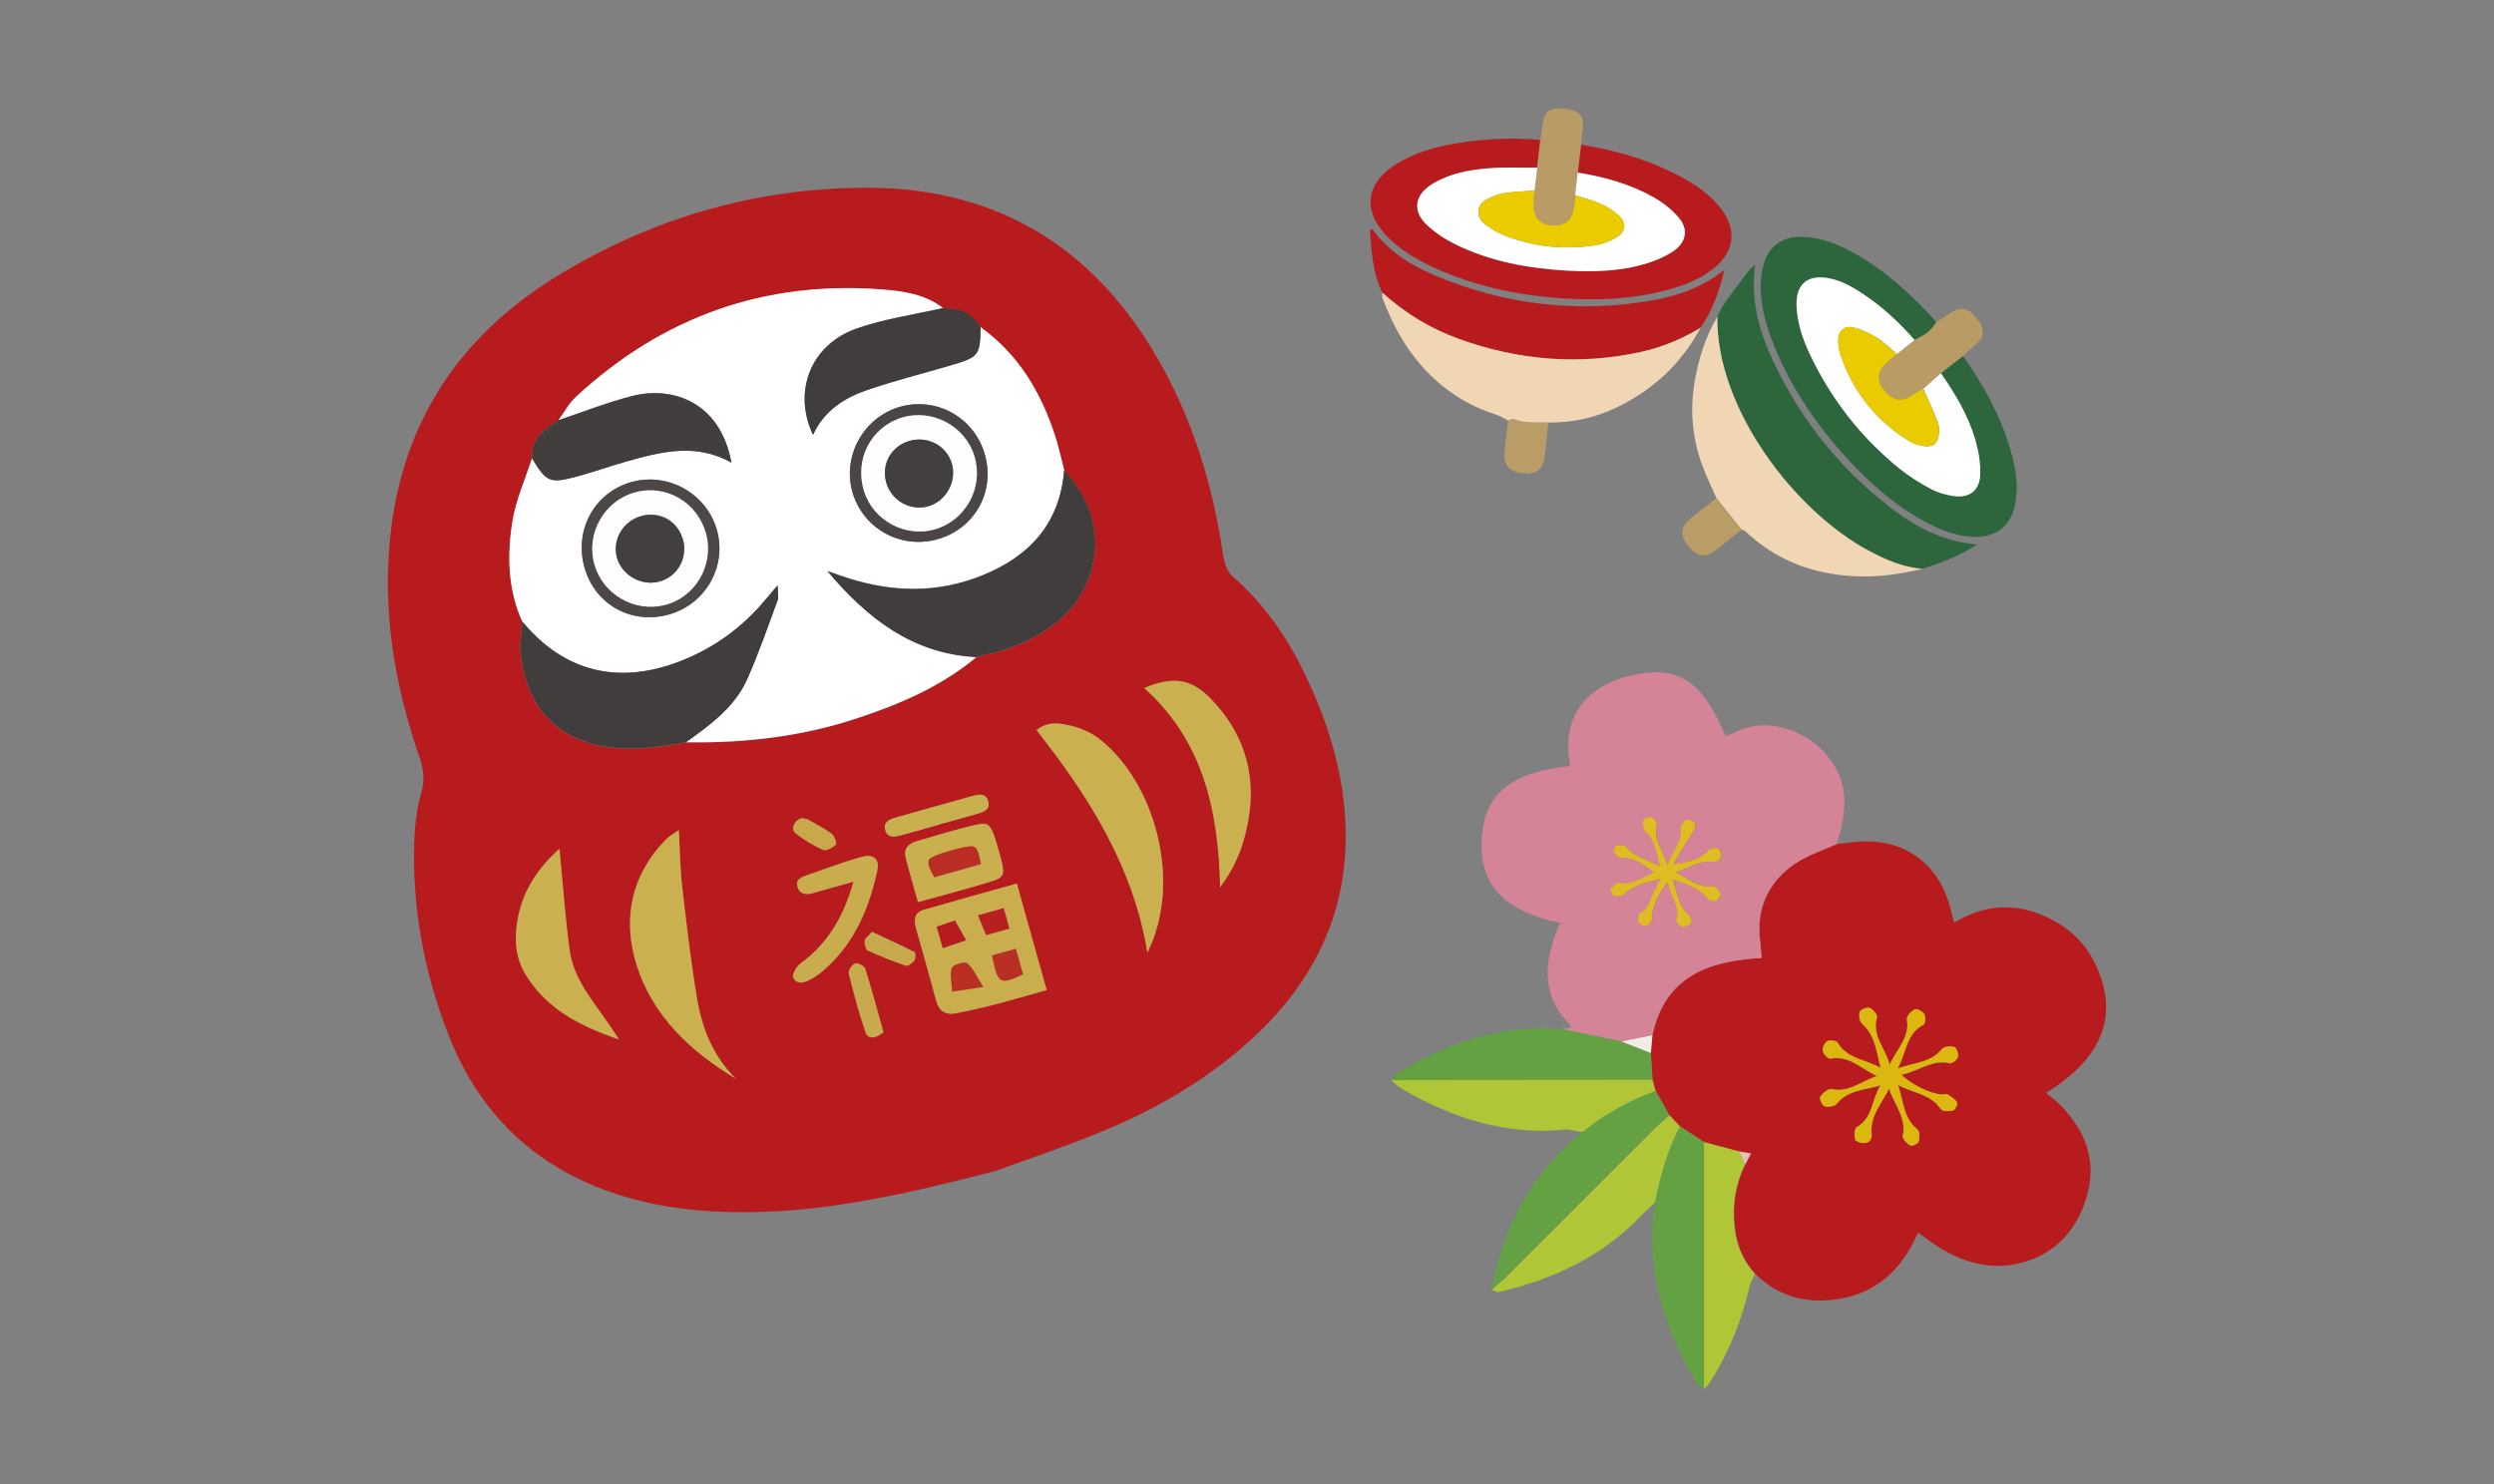 <?xml version="1.0" encoding="UTF-8"?> <svg xmlns="http://www.w3.org/2000/svg" xmlns:xlink="http://www.w3.org/1999/xlink" id="_レイヤー_2" viewBox="0 0 215 128"><rect x="0" y="0" width="215" height="128" fill="#808080" stroke="none"/><defs><style>.cls-1{fill:#4d4746;}.cls-1,.cls-2,.cls-3,.cls-4,.cls-5,.cls-6,.cls-7,.cls-8,.cls-9,.cls-10,.cls-11,.cls-12,.cls-13,.cls-14,.cls-15,.cls-16,.cls-17,.cls-18,.cls-19,.cls-20,.cls-21,.cls-22,.cls-23,.cls-24,.cls-25,.cls-26,.cls-27,.cls-28,.cls-29,.cls-30,.cls-31,.cls-32,.cls-33,.cls-34,.cls-35{stroke-width:0px;}.cls-2{fill:#cab04f;}.cls-3{fill:#f0d6b5;}.cls-4{fill:#413d3c;}.cls-5{fill:#64a143;}.cls-6{fill:#c9ac4d;}.cls-7{fill:#b1c636;}.cls-8{fill:#2d663d;}.cls-9{fill:#ba9c66;}.cls-10{fill:#403d3c;}.cls-11{fill:#c9af4e;}.cls-12{fill:#63a143;}.cls-13{fill:#423f3e;}.cls-14{fill:none;}.cls-15{fill:#c9a84c;}.cls-16{fill:#4b4645;}.cls-17{fill:#c9a94d;}.cls-18{fill:#caae4e;}.cls-19{fill:#b71b1e;}.cls-20{fill:#d58397;}.cls-21{fill:#fff;}.cls-22{fill:#e9cb00;}.cls-23{fill:#dcb70f;}.cls-24{fill:#b99b65;}.cls-36{clip-path:url(#clippath);}.cls-25{fill:#413e3d;}.cls-26{fill:#dfbd22;}.cls-27{fill:#c9b04f;}.cls-28{fill:#fdfdfd;}.cls-29{fill:#c8a84c;}.cls-30{fill:#ba2e24;}.cls-31{fill:#b81f1f;}.cls-32{fill:#e2c1b1;}.cls-33{fill:#f2ebe7;}.cls-34{fill:#ba9c67;}.cls-35{fill:#ba2f24;}</style><clipPath id="clippath"><rect class="cls-14" width="215" height="128"></rect></clipPath></defs><g id="_レイヤー_1-2"><g class="cls-36"><path class="cls-19" d="m158.32,72.79c.89-.09,1.79-.25,2.68-.24,3.3.04,5.84,1.89,6.91,5.01.21.61.34,1.24.55,2.01,2.48-1.52,5.05-1.75,7.71-.61,2,.86,3.54,2.22,4.48,4.21,2.05,4.36.64,8.03-4.26,11.07.42.36.87.69,1.25,1.08,2.14,2.19,3.14,4.78,2.27,7.8-.84,2.92-2.7,5.02-5.72,5.79-2.39.61-4.66.05-6.76-1.18-.68-.4-1.31-.9-2.09-1.44-1.38,3.24-3.71,5.38-7.3,5.79-2.56.29-4.85-.36-6.72-2.23-.86-.94-1.42-2.05-1.65-3.3-.38-2.11-.17-4.16.78-6.11.15-.28.29-.56.5-.97-.42-.07-.72-.12-1.02-.17-1-.27-2.01-.54-3.01-.8-.7-.46-1.4-.92-2.1-1.38-.3-.32-.61-.64-.91-.96l-1.18-2.09c-.09-.32-.18-.63-.26-.95-.05-.77-.1-1.55-.15-2.32.05-.51.09-1.02.14-1.53,1.08-5.1,4.89-6.42,9.42-6.66-.07-.7-.13-1.29-.18-1.87-.21-2.68.89-4.78,3.04-6.26,1.08-.74,2.38-1.14,3.59-1.69Zm3.79,20.81c-.77,1.2-.65,2.84-2.07,3.61-.19.1-.2.72-.12,1.06.04.16.48.3.75.31.5.01.72-.35.67-.8-.16-1.56.89-2.62,1.5-3.9.45,1.39,1.54,2.52,1.18,4.09-.05.23.36.65.65.82.14.08.67-.15.72-.32.09-.33.11-.91-.09-1.06-1.25-.99-1.2-2.5-1.69-3.85,1.25.71,2.81.75,3.69,2.09.13.2.73.2,1.06.12.18-.04.43-.57.35-.7-.17-.3-.52-.5-.83-.7-.1-.07-.29.02-.44.02-.98-.03-2.69-.86-3.53-1.71,1.43-.27,2.61-1.34,4.17-.99.2.05.65-.31.71-.55.07-.26-.13-.79-.32-.85-.31-.1-.88-.05-1.06.17-1,1.24-2.52,1.18-3.83,1.69.75-1.3.71-3.01,2.25-3.79.15-.07.18-.68.05-.91-.14-.23-.64-.49-.83-.4-.3.14-.72.59-.67.84.28,1.61-.91,2.62-1.49,3.94-.33-1.4-1.56-2.49-1.08-4.1.06-.2-.35-.69-.64-.81-.22-.09-.78.13-.85.33-.11.29-.03.84.18,1.02,1.18,1.03,1.25,2.46,1.62,3.82-1.28-.73-2.89-.76-3.71-2.18-.1-.17-.69-.25-.9-.12-.23.13-.43.59-.38.85.05.26.46.7.64.66,1.66-.32,2.71.9,4.04,1.5-1.33.4-2.41,1.46-3.94,1.12-.27-.06-.75.37-.97.68-.09.13.18.75.39.81.3.09.85.01,1.03-.21.97-1.19,2.41-1.2,3.78-1.59Z"></path><path class="cls-20" d="m158.32,72.79c-1.2.55-2.51.96-3.59,1.69-2.15,1.48-3.24,3.58-3.04,6.26.05.59.11,1.17.18,1.87-4.54.24-8.35,1.56-9.42,6.66-.89.18-1.78.36-2.67.54-1.71-.36-3.42-.71-5.13-1.07.2-.03.4-.05.59-.09.04,0,.08-.06.21-.16-2.72-2.68-2.36-5.76-.95-8.91-4.85-1.01-7-3.33-6.77-7.21.22-3.89,2.44-5.75,7.63-6.32-.35-2-.21-3.95,1.21-5.57,1.22-1.38,2.83-2.01,4.58-2.35,3.64-.69,5.71.76,7.6,5.35.26-.11.54-.19.79-.32,4.06-2.08,9.53,1.46,9.46,5.97-.02,1.28-.25,2.47-.69,3.64Zm-15.7,2.45c-1,.39-1.84,1.11-2.98.88-.21-.04-.56.3-.74.55-.07.09.14.56.27.58.3.04.71.02.91-.16.8-.75,1.78-.97,3.07-1.32-.45,1-.76,1.76-1.15,2.49-.13.24-.5.35-.65.59-.11.17-.13.5-.03.68.09.17.4.35.58.33.19-.03.4-.27.5-.47.08-.16,0-.4.04-.59.21-.96.6-1.84,1.35-2.7.29,1.19,1.09,2.08.77,3.28-.04.14.31.53.52.56.23.04.56-.15.73-.35.09-.11.02-.54-.11-.64-1.02-.76-1.03-1.93-1.49-3.14,1.24.46,2.3.74,3.03,1.66.14.18.57.3.76.21.19-.09.42-.54.34-.7-.13-.25-.5-.58-.73-.55-1.21.15-1.99-.67-3.14-1.19,1.21-.44,2.12-1.09,3.3-.9.2.03.58-.23.64-.43.06-.22-.08-.64-.26-.74-.19-.11-.64-.04-.79.13-.81.91-1.91,1.05-3.07,1.23.49-1,1.11-1.88,1.68-2.78.14-.22.27-.59.17-.76-.11-.19-.52-.35-.73-.29-.21.06-.5.43-.48.63.12,1.21-.66,2.03-1.15,3.25-.4-1.28-1.24-2.17-.92-3.43.05-.19-.22-.6-.43-.68-.19-.07-.61.1-.73.29-.12.19,0,.54.06.81.01.08.15.13.21.2.74.77.88,1.76,1.17,2.94-1.13-.58-2.18-.76-2.88-1.66-.14-.19-.61-.18-.91-.15-.09.01-.26.49-.18.63.12.21.43.45.66.44,1.13-.03,1.94.6,2.82,1.27Z"></path><path class="cls-5" d="m144.82,97.12c.7.46,1.4.92,2.1,1.38,0,7.1,0,14.2,0,21.3-.22-.16-.5-.28-.63-.49-2.57-4.2-4.08-8.7-3.82-13.69.03-.64.14-1.28.21-1.92.47-2.27,1.05-4.51,2.16-6.58Z"></path><path class="cls-5" d="m134.65,88.74c1.71.36,3.42.71,5.12,1.07.84.33,1.69.66,2.53.99.05.77.1,1.55.15,2.32-7.51,0-15.01.01-22.52.02.23-.24.42-.54.69-.7,4.32-2.59,8.92-4.09,14.02-3.7Z"></path><path class="cls-12" d="m142.72,94.07c.39.7.79,1.39,1.18,2.09-.4.37-.82.72-1.21,1.1-4.29,4.28-8.58,8.58-12.87,12.86-.38.38-.81.72-1.22,1.08,1.02-5.43,3.41-10.07,7.79-13.57,1.91-1.54,4.02-2.72,6.33-3.56Z"></path><path class="cls-7" d="m142.72,94.07c-2.31.84-4.42,2.03-6.33,3.56-.5-.08-1.01-.26-1.5-.22-5.12.51-9.72-1.01-14.07-3.53-.33-.19-.59-.49-.89-.74,7.51,0,15.01-.01,22.52-.02.09.31.18.63.26.95Z"></path><path class="cls-7" d="m128.61,111.21c.41-.36.84-.7,1.22-1.08,4.29-4.28,8.58-8.57,12.87-12.86.39-.38.8-.74,1.21-1.1.3.32.61.64.91.96-1.11,2.06-1.68,4.3-2.16,6.58-.39.37-.81.73-1.18,1.12-3.37,3.54-7.6,5.49-12.27,6.59-.18.04-.4-.13-.6-.2Z"></path><path class="cls-7" d="m146.9,119.79c0-7.1,0-14.2,0-21.3,1,.27,2.01.54,3.01.8.17.38.34.76.51,1.15-.95,1.95-1.16,4-.78,6.11.23,1.24.79,2.35,1.65,3.3-.17.4-.4.78-.49,1.2-.68,2.87-1.77,5.57-3.34,8.08-.15.24-.37.44-.56.67Z"></path><path class="cls-23" d="m162.11,93.6c-1.37.39-2.81.4-3.78,1.59-.18.22-.73.3-1.03.21-.21-.06-.48-.68-.39-.81.22-.32.7-.74.97-.68,1.53.35,2.61-.72,3.94-1.12-1.34-.6-2.38-1.82-4.04-1.5-.18.03-.59-.4-.64-.66-.05-.27.15-.72.38-.85.22-.13.8-.05.9.12.82,1.42,2.43,1.45,3.71,2.18-.37-1.36-.45-2.79-1.62-3.82-.21-.19-.29-.73-.18-1.02.07-.2.63-.42.85-.33.29.12.7.61.64.81-.48,1.61.75,2.7,1.08,4.1.58-1.32,1.77-2.33,1.49-3.94-.04-.25.37-.7.67-.84.19-.09.69.17.83.4.14.23.1.83-.05.91-1.54.79-1.5,2.49-2.25,3.79,1.31-.51,2.82-.45,3.83-1.69.18-.22.74-.27,1.06-.17.19.06.39.6.32.85-.06.24-.51.6-.71.55-1.57-.36-2.75.72-4.17.99.83.85,2.55,1.68,3.53,1.71.15,0,.34-.08.44-.02.31.2.65.4.83.7.08.13-.17.66-.35.7-.34.08-.93.08-1.06-.12-.88-1.34-2.44-1.39-3.69-2.09.48,1.35.44,2.86,1.69,3.85.2.16.18.73.09,1.06-.05.17-.58.41-.72.32-.29-.18-.7-.6-.65-.82.36-1.58-.73-2.71-1.18-4.09-.61,1.28-1.66,2.34-1.5,3.9.05.45-.18.81-.67.8-.26,0-.71-.15-.75-.31-.08-.34-.07-.96.12-1.06,1.42-.77,1.29-2.41,2.07-3.61Z"></path><path class="cls-33" d="m142.31,90.8c-.84-.33-1.69-.66-2.53-.99.89-.18,1.78-.36,2.67-.54-.05.51-.09,1.02-.14,1.53Z"></path><path class="cls-32" d="m150.43,100.44c-.17-.38-.34-.76-.51-1.15.3.05.59.1,1.02.17-.21.41-.36.69-.5.97Z"></path><path class="cls-26" d="m142.62,75.24c-.87-.67-1.69-1.3-2.82-1.27-.23,0-.54-.23-.66-.44-.08-.14.09-.62.18-.63.3-.04.77-.04.91.15.7.9,1.75,1.07,2.88,1.66-.29-1.18-.43-2.17-1.17-2.94-.07-.07-.2-.12-.21-.2-.05-.27-.17-.62-.06-.81.12-.19.54-.36.73-.29.21.08.48.49.43.68-.32,1.26.52,2.15.92,3.43.49-1.21,1.28-2.04,1.15-3.25-.02-.2.27-.57.48-.63.21-.06.62.1.73.29.1.17-.03.54-.17.76-.57.91-1.18,1.79-1.68,2.78,1.16-.18,2.26-.31,3.07-1.23.15-.16.6-.23.79-.13.18.1.32.52.26.74-.06.2-.44.46-.64.43-1.18-.2-2.09.46-3.3.9,1.15.53,1.93,1.34,3.14,1.19.23-.03.61.29.73.55.08.15-.15.61-.34.7-.19.09-.62-.03-.76-.21-.73-.92-1.79-1.19-3.03-1.66.46,1.21.47,2.38,1.49,3.14.14.1.21.53.11.64-.16.2-.5.38-.73.35-.21-.03-.55-.42-.52-.56.32-1.2-.48-2.09-.77-3.28-.75.86-1.14,1.74-1.35,2.7-.04.19.05.43-.04.59-.11.2-.31.44-.5.47-.18.03-.49-.15-.58-.33-.1-.18-.08-.51.03-.68.15-.24.53-.35.65-.59.38-.73.69-1.49,1.15-2.49-1.29.35-2.27.57-3.07,1.32-.19.18-.61.2-.91.16-.12-.02-.33-.49-.27-.58.18-.24.53-.59.74-.55,1.15.23,1.99-.49,2.98-.88Z"></path><path class="cls-19" d="m136.29,12.47c3.23.53,6.32,1.44,9.17,3.09,1.11.64,2.13,1.41,2.91,2.45,1.37,1.8,1.16,3.67-.6,5.1-1.21.99-2.65,1.53-4.14,1.92-2.6.69-5.25.86-7.92.75-4.34-.18-8.54-1-12.49-2.89-1.29-.62-2.49-1.37-3.52-2.38-2.3-2.27-2.02-4.73.74-6.41,1.68-1.02,3.55-1.5,5.47-1.8,2.28-.35,4.57-.44,6.87-.23-.09.8-.19,1.6-.28,2.4-1.38.01-2.77-.06-4.15.05-1.67.13-3.33.43-4.81,1.31-1.63.98-1.84,2.39-.45,3.66.74.67,1.63,1.24,2.54,1.67,2.97,1.42,6.16,2,9.42,2.18,2.37.14,4.74.08,7.03-.66.75-.24,1.51-.57,2.16-1.01,1.17-.8,1.33-1.95.39-2.99-.6-.66-1.34-1.24-2.12-1.68-2.02-1.14-4.23-1.74-6.51-2.11.09-.8.18-1.61.28-2.41Z"></path><path class="cls-8" d="m169.23,30.7c1.75,2.49,3.22,5.12,4.08,8.06.41,1.41.68,2.84.48,4.32-.3,2.27-1.72,3.4-4.01,3.19-1.22-.11-2.34-.52-3.42-1.07-2.7-1.37-4.96-3.32-7-5.53-2.62-2.83-4.8-5.97-6.29-9.55-.73-1.76-1.31-3.57-1.29-5.5,0-.68.11-1.38.32-2.03.44-1.39,1.6-2.17,3.07-2.17,1.15,0,2.24.27,3.29.73,3.06,1.35,5.53,3.5,7.8,5.89.23.24.44.48.66.73-.42.77-1.11,1.21-1.87,1.55-1.31-1.48-2.74-2.84-4.39-3.94-.94-.63-1.92-1.2-3.06-1.41-1.82-.32-2.81.55-2.74,2.39.06,1.53.55,2.94,1.2,4.29,1.82,3.81,4.37,7.07,7.66,9.73.82.66,1.72,1.23,2.65,1.73.6.32,1.29.53,1.96.64,1.42.23,2.33-.44,2.36-1.87.03-1-.15-2.04-.43-3-.61-2.09-1.72-3.94-2.96-5.71.64-.5,1.28-.99,1.92-1.49Z"></path><path class="cls-8" d="m148.05,27.29c.19-.37.35-.76.59-1.1.67-.95,1.38-1.88,2.08-2.81.12-.16.3-.28.59-.56-.51,3.62.66,6.69,2.2,9.64,2.08,3.99,4.84,7.45,8.28,10.36,2.46,2.08,5.11,3.84,8.66,4.13-1.58,1.04-3.15,1.59-4.73,2.1-1.67-.14-3.17-.79-4.63-1.57-6.37-3.4-13.19-12.29-13.05-20.2Z"></path><path class="cls-19" d="m119.16,25.23c-.83-1.71-.94-3.56-1.06-5.42.11-.01.2-.05.22-.03,1.33,1.82,3.16,3.02,5.19,3.89,6.16,2.64,12.56,3.39,19.16,2.19,2.17-.4,4.2-1.17,5.98-2.58-.42,1.79-1.01,3.48-2.05,4.98-1.61.96-3.3,1.68-5.14,2.08-5.35,1.17-10.58.73-15.71-1.13-2.46-.89-4.66-2.23-6.59-3.99Z"></path><path class="cls-3" d="m119.16,25.23c1.94,1.76,4.13,3.1,6.59,3.99,5.13,1.85,10.36,2.3,15.71,1.13,1.83-.4,3.53-1.12,5.14-2.08-1.67,3.11-4.13,5.39-7.32,6.91-1.84.87-3.77,1.27-5.8,1.26-.99-.02-2,.11-2.96-.29-.13-.05-.33.08-.5.12-.31-.16-.61-.37-.95-.48-2.52-.79-4.65-2.16-6.43-4.14-1.56-1.74-2.63-3.73-3.43-5.89-.06-.16-.04-.35-.05-.53Z"></path><path class="cls-3" d="m148.05,27.29c-.14,7.92,6.68,16.8,13.05,20.2,1.46.78,2.96,1.43,4.63,1.57-1.94.44-3.88.74-5.9.63-3.62-.19-6.76-1.4-9.4-3.9-.07-.07-.2-.08-.3-.12-.72-.9-1.44-1.8-2.16-2.7-.43-1-.92-1.98-1.28-3-.83-2.33-1.02-4.76-.58-7.18.35-1.92.92-3.8,1.95-5.5Z"></path><path class="cls-24" d="m165.05,29.32c.77-.34,1.46-.79,1.87-1.55.39-.25.78-.49,1.16-.75.91-.63,1.59-.51,2.32.42.76.96.71,1.59-.14,2.33-.35.3-.69.62-1.04.93-.64.5-1.28.99-1.92,1.49-.5.44-1.01.89-1.51,1.33-.34.2-.7.38-1.02.6-.78.54-1.55.44-2.22-.31-.72-.81-.77-1.65-.1-2.34.33-.34.71-.63,1.07-.94.51-.4,1.01-.8,1.52-1.21Z"></path><path class="cls-24" d="m132.52,14.46c.09-.8.19-1.6.28-2.4.07-.51.13-1.01.21-1.52.13-.81.48-1.15,1.3-1.19.42-.02.87.04,1.28.17.69.21.92.59.88,1.31-.03.54-.11,1.09-.17,1.63-.09.8-.18,1.61-.28,2.41-.07.65-.15,1.31-.22,1.96-.05.36-.1.72-.15,1.08-.15,1.06-.8,1.59-1.87,1.52-1.07-.07-1.69-.81-1.6-1.92.03-.36.07-.72.1-1.09.08-.66.15-1.31.23-1.97Z"></path><path class="cls-9" d="m147.96,42.97c.72.9,1.44,1.8,2.16,2.7-.74.59-1.46,1.21-2.22,1.78-.92.69-1.6.58-2.34-.35-.75-.94-.72-1.61.16-2.37.72-.62,1.49-1.17,2.23-1.76Z"></path><path class="cls-34" d="m130.02,36.27c.17-.05.38-.18.5-.12.96.4,1.97.27,2.96.29-.11,1.01-.2,2.02-.34,3.02-.14,1.05-.73,1.47-1.83,1.35-1.15-.12-1.71-.7-1.62-1.74.08-.94.21-1.87.32-2.81Z"></path><path class="cls-21" d="m132.52,14.46c-.08.66-.15,1.31-.23,1.97-.83.06-1.67.1-2.5.2-.39.05-.78.18-1.15.34-.54.23-1.1.49-1.19,1.16-.09.68.36,1.08.85,1.41.39.27.8.52,1.23.7,2.56,1.03,5.21,1.33,7.93.92.63-.1,1.28-.34,1.83-.65.9-.51.98-1.26.22-1.96-.45-.41-1-.74-1.55-.99-.69-.31-1.44-.49-2.17-.72.07-.65.15-1.31.22-1.96,2.28.37,4.49.98,6.51,2.11.78.44,1.53,1.01,2.12,1.68.94,1.04.78,2.19-.39,2.99-.65.44-1.41.77-2.16,1.01-2.29.73-4.66.79-7.03.66-3.26-.19-6.45-.76-9.42-2.18-.91-.43-1.8-.99-2.54-1.67-1.4-1.27-1.19-2.68.45-3.66,1.48-.88,3.14-1.18,4.81-1.31,1.38-.11,2.76-.04,4.15-.05Z"></path><path class="cls-21" d="m165.05,29.32c-.51.4-1.01.8-1.52,1.21-.56-.47-1.07-1.01-1.68-1.38-.64-.39-1.34-.74-2.06-.91-.82-.2-1.32.28-1.32,1.14,0,.39.06.81.18,1.18,1.09,3.22,3.08,5.74,5.99,7.51.36.22.81.34,1.23.4.77.11,1.19-.23,1.27-.99.04-.35.04-.75-.08-1.07-.38-.98-.83-1.93-1.25-2.89.5-.44,1.01-.89,1.51-1.33,1.24,1.77,2.35,3.63,2.96,5.71.28.96.46,2,.43,3-.04,1.42-.95,2.09-2.36,1.87-.67-.11-1.37-.31-1.96-.64-.93-.5-1.83-1.07-2.65-1.73-3.28-2.66-5.83-5.92-7.66-9.73-.65-1.36-1.14-2.77-1.2-4.29-.07-1.84.92-2.72,2.74-2.39,1.14.2,2.12.78,3.06,1.41,1.65,1.1,3.08,2.45,4.39,3.94Z"></path><path class="cls-22" d="m165.8,33.52c.42.96.87,1.91,1.25,2.89.12.32.12.72.08,1.07-.08.76-.5,1.1-1.27.99-.42-.06-.87-.18-1.23-.4-2.91-1.77-4.9-4.29-5.99-7.51-.13-.37-.18-.79-.18-1.18,0-.86.5-1.34,1.32-1.14.72.18,1.43.52,2.06.91.61.38,1.12.92,1.68,1.38-.36.31-.74.6-1.07.94-.67.69-.63,1.53.1,2.34.67.75,1.44.85,2.22.31.32-.22.68-.4,1.02-.6Z"></path><path class="cls-22" d="m135.8,16.84c.73.24,1.48.42,2.17.72.56.25,1.1.58,1.55.99.76.69.68,1.44-.22,1.96-.56.32-1.2.56-1.83.65-2.72.41-5.37.11-7.93-.92-.43-.17-.84-.43-1.23-.7-.49-.34-.94-.73-.85-1.41.09-.68.65-.93,1.19-1.16.36-.16.76-.29,1.15-.34.83-.1,1.66-.14,2.5-.2-.04.36-.08.72-.1,1.09-.08,1.12.53,1.85,1.6,1.92,1.06.07,1.72-.46,1.87-1.52.05-.36.1-.72.15-1.08Z"></path><path class="cls-19" d="m85.69,101.01c-8.52,2.21-15.48,3.67-22.68,3.51-4.05-.09-8.01-.7-11.78-2.26-5.99-2.48-10.1-6.83-12.48-12.81-2.15-5.39-3.22-11.01-3.04-16.82.04-1.44.22-2.91.61-4.29.31-1.1.2-2.02-.16-3.05-1.69-4.89-2.73-9.9-2.72-15.11.02-11.49,4.81-20.39,14.61-26.39,8.16-4.99,17.13-7.6,26.7-7.6,11.64,0,20.09,5.54,25.58,15.68,2.7,4.98,4.28,10.34,5.1,15.94.1.66.35,1.48.82,1.89,2.75,2.38,4.74,5.3,6.29,8.54,1.84,3.84,3.12,7.85,3.41,12.12.54,7.96-2.57,14.38-8.44,19.6-3.63,3.23-7.8,5.64-12.25,7.5-3.65,1.52-7.41,2.76-9.57,3.56Zm-4.41-74.44c-1.53-1.18-3.39-1.45-5.2-1.59-10.15-.8-18.95,2.35-26.42,9.25-.61.56-1.02,1.34-1.52,2.02-1.23.77-2.4,1.58-2.28,3.29-.58,1.8-1.38,3.56-1.68,5.41-.48,2.92-.42,5.87.84,8.66-.05.97-.25,1.97-.13,2.92.53,4.4,3.07,7.33,7.63,7.92,2.25.29,4.43-.03,6.62-.43,4.96.09,9.84-.47,14.57-2.01,3.75-1.22,7.37-2.76,10.45-5.32,1.08-.3,2.19-.51,3.22-.92,2.7-1.07,5.09-2.69,6.27-5.4,1.56-3.59.66-6.91-1.91-9.8-.25-.96-.46-1.93-.76-2.87-1.21-3.79-3.15-7.08-6.45-9.45-.72-1.27-1.86-1.7-3.25-1.66Zm17.63,55.58c3.06-6.13.63-14.75-4.19-18.46-.71-.54-1.62-.92-2.49-1.12-.89-.21-1.9-.4-2.87.4,4.55,5.77,8.35,11.82,9.56,19.19Zm-35.51,10.84c-1.92-1.89-2.87-4.26-3.3-6.79-.55-3.23-.92-6.49-1.3-9.75-.18-1.54-.19-3.09-.29-4.86-.5.34-.79.49-1.01.71-3.12,3.1-3.87,6.96-2.62,10.93,1.36,4.33,4.59,7.4,8.52,9.77Zm24.25-16.79c-2.85.8-5.44,1.51-8.02,2.26-.83.24-.87.88-.67,1.59.59,2.09,1.19,4.18,1.75,6.28.23.87.82,1.2,1.62,1.06,2.64-.48,5.2-1.25,7.89-2.01-.88-3.13-1.68-6.01-2.57-9.17Zm10.98-16.88c5.01,4.48,6.4,10.38,6.56,17.18,1.27-1.72,1.83-3.2,2.2-4.71,1.07-4.35.15-8.24-2.98-11.5-1.69-1.76-3.27-2.01-5.77-.96Zm-50.42,13.87c-2.07,1.86-3.25,3.87-3.63,6.27-.25,1.57-.16,3.14.72,4.57,1.78,2.9,4.52,4.39,8.03,5.59-1.67-2.76-3.84-4.79-4.24-7.69-.38-2.78-.57-5.58-.88-8.74Zm25.37,2.83c-.87,3.08-2.25,5.37-4.58,7.07-.34.25-.74.95-.62,1.2.33.68,1,.43,1.54.14.34-.19.67-.42.97-.67,2.69-2.27,4-5.32,4.73-8.65.23-1.03-.3-1.51-1.36-1.21-1.58.44-3.11,1.03-4.66,1.56-.51.17-1.08.37-.83,1.07.22.6.75.64,1.32.48,1.07-.31,2.14-.6,3.5-.98Zm5.55,1.76c2.38-.67,4.41-1.19,6.4-1.81,1.11-.35,1.13-.61.62-2.4-.71-2.53-.84-2.73-2.05-2.45-1.72.4-3.41.93-5.11,1.42-.73.21-1.12.69-.91,1.47.31,1.19.66,2.36,1.05,3.77Zm1.85-6.69c1.07-.3,2.15-.59,3.22-.9.58-.17,1.23-.38.97-1.16-.21-.65-.81-.53-1.33-.39-2.21.61-4.42,1.23-6.62,1.86-.53.15-1.08.39-.91,1.04.21.8.88.61,1.46.46,1.07-.29,2.14-.6,3.22-.9Zm-4.83,17.92c-.49-1.75-.99-3.62-1.57-5.48-.07-.24-.65-.54-.86-.46-.27.1-.62.61-.56.86.42,1.71.88,3.42,1.45,5.08.2.58.8.59,1.54,0Zm-.99-8.66c-.33.39-.61.57-.62.77-.02.28.09.74.28.83,1.07.5,2.16.93,3.28,1.31.18.06.57-.24.73-.47.12-.16.09-.65-.01-.71-1.2-.61-2.43-1.16-3.66-1.74Zm-6.09-9.8c-.68.25-.91.98-.47,1.32.72.55,1.52,1.05,2.35,1.41.27.12.81-.2,1.1-.46.09-.08-.13-.75-.37-.93-.63-.47-1.33-.83-2.03-1.21-.21-.11-.48-.11-.59-.13Z"></path><path class="cls-21" d="m84.16,56.67c-3.08,2.56-6.7,4.1-10.45,5.32-4.72,1.54-9.61,2.1-14.57,2.01,2.08-1.5,4.19-3.02,5.27-5.44.98-2.22,1.77-4.52,2.62-6.8.11-.3,0-.67,0-1.29-.5.6-.8.94-1.09,1.29-1.98,2.37-4.4,4.12-7.29,5.25-5.34,2.09-10.06.92-13.63-3.42-1.25-2.79-1.31-5.74-.84-8.66.3-1.84,1.1-3.61,1.68-5.41,1.21,2.03,1.52,2.19,3.81,1.58,1.46-.39,2.89-.91,4.35-1.32,2.99-.84,6-1.61,9.03.11-.98-5.32-5.16-6.61-8.55-5.75-2.16.55-4.25,1.38-6.36,2.09.5-.68.91-1.46,1.52-2.02,7.46-6.9,16.27-10.04,26.42-9.25,1.81.14,3.67.41,5.2,1.59-2.49.57-5.06.93-7.46,1.77-3.93,1.39-5.5,5.4-3.74,9.16.98-2.14,2.76-3.23,4.78-3.91,2.3-.78,4.66-1.38,7-2.06,2.53-.74,2.62-.85,2.67-3.31,3.29,2.37,5.24,5.67,6.45,9.45.3.94.51,1.91.76,2.87-.37,4.57-2.93,7.41-7.06,9.08-3.84,1.55-7.69,1.47-11.57.24-.6-.19-1.19-.4-1.78-.61,3.4,4.03,7.32,7.12,12.83,7.41Zm-26.43-3.7c3.15-.92,4.96-4.19,4.06-7.31-.9-3.11-4.21-4.96-7.33-4.1-3.23.89-5.01,4.19-4.05,7.46.94,3.18,4.11,4.89,7.32,3.95Zm27.18-13.72c-.87-3.18-4.06-5.04-7.22-4.2-3.19.84-5.13,4.26-4.2,7.42.92,3.13,4.16,4.92,7.32,4.03,3.19-.9,4.97-4.05,4.1-7.25Z"></path><path class="cls-4" d="m84.16,56.67c-5.52-.28-9.43-3.38-12.83-7.41.59.2,1.18.42,1.78.61,3.88,1.23,7.73,1.32,11.57-.24,4.13-1.67,6.69-4.52,7.06-9.08,2.57,2.89,3.47,6.21,1.91,9.8-1.18,2.71-3.57,4.33-6.27,5.4-1.03.41-2.15.62-3.22.92Z"></path><path class="cls-10" d="m45.03,53.59c3.57,4.34,8.28,5.51,13.63,3.42,2.89-1.13,5.3-2.88,7.29-5.25.29-.35.59-.7,1.09-1.29,0,.62.1.99,0,1.29-.84,2.28-1.63,4.58-2.62,6.8-1.08,2.42-3.18,3.94-5.27,5.44-2.19.4-4.37.72-6.62.43-4.56-.59-7.1-3.51-7.63-7.92-.12-.95.08-1.95.13-2.92Z"></path><path class="cls-25" d="m48.15,36.24c2.12-.71,4.21-1.54,6.36-2.09,3.39-.86,7.56.43,8.55,5.75-3.04-1.72-6.04-.95-9.03-.11-1.46.41-2.89.93-4.35,1.32-2.29.61-2.59.45-3.81-1.58-.12-1.71,1.06-2.51,2.28-3.29Z"></path><path class="cls-4" d="m84.54,28.23c-.05,2.45-.14,2.57-2.67,3.31-2.33.68-4.69,1.28-7,2.06-2.02.68-3.8,1.77-4.78,3.91-1.77-3.75-.19-7.77,3.74-9.16,2.39-.85,4.96-1.2,7.46-1.77,1.39-.04,2.53.38,3.25,1.66Z"></path><path class="cls-2" d="m98.92,82.15c-1.21-7.37-5-13.42-9.56-19.19.97-.79,1.98-.6,2.87-.4.88.2,1.79.58,2.49,1.12,4.82,3.71,7.26,12.34,4.19,18.46Z"></path><path class="cls-2" d="m63.41,93c-3.93-2.36-7.15-5.43-8.52-9.77-1.25-3.97-.49-7.83,2.62-10.93.22-.22.51-.36,1.01-.71.1,1.77.11,3.33.29,4.86.38,3.26.74,6.52,1.3,9.75.43,2.54,1.39,4.91,3.3,6.79Z"></path><path class="cls-18" d="m87.66,76.2c.89,3.16,1.69,6.04,2.57,9.17-2.69.77-5.25,1.53-7.89,2.01-.8.15-1.39-.19-1.62-1.06-.57-2.1-1.17-4.19-1.75-6.28-.2-.71-.15-1.35.67-1.59,2.58-.75,5.17-1.46,8.02-2.26Zm.53,7.82l-.62-2.21c-.77.22-1.42.4-2.05.57.5,2.48.65,2.58,2.67,1.63Zm-3.43,1.08c-.56-.89-.86-1.6-1.38-2.04-.2-.18-1.23.13-1.32.4-.19.58-.01,1.28.02,2.05.91-.14,1.54-.23,2.67-.41Zm2.26-5.04l-.49-1.75-2.21.62c.27.66.48,1.16.7,1.7l2-.56Zm-6.25-.15l.52,1.85c.7-.24,1.28-.44,2-.68-.37-.67-.64-1.15-.95-1.7-.57.19-1.03.35-1.56.53Z"></path><path class="cls-2" d="m98.64,59.33c2.51-1.05,4.08-.8,5.77.96,3.14,3.26,4.06,7.15,2.98,11.5-.37,1.52-.93,2.99-2.2,4.71-.16-6.8-1.55-12.7-6.56-17.18Z"></path><path class="cls-2" d="m48.23,73.2c.31,3.16.5,5.96.88,8.74.39,2.9,2.56,4.93,4.24,7.69-3.51-1.2-6.25-2.69-8.03-5.59-.88-1.43-.97-3.01-.72-4.57.39-2.4,1.56-4.41,3.63-6.27Z"></path><path class="cls-6" d="m73.59,76.03c-1.36.38-2.43.67-3.5.98-.57.16-1.1.12-1.32-.48-.25-.7.32-.89.83-1.07,1.55-.53,3.08-1.13,4.66-1.56,1.06-.29,1.59.19,1.36,1.21-.73,3.33-2.04,6.38-4.73,8.65-.3.25-.62.49-.97.67-.54.29-1.21.54-1.54-.14-.12-.25.28-.95.62-1.2,2.33-1.7,3.72-3.99,4.58-7.07Z"></path><path class="cls-11" d="m79.14,77.79c-.4-1.41-.74-2.59-1.05-3.77-.21-.79.18-1.26.91-1.47,1.7-.49,3.39-1.02,5.11-1.42,1.22-.28,1.34-.08,2.05,2.45.5,1.79.48,2.05-.62,2.4-1.99.63-4.02,1.15-6.4,1.81Zm5.42-3.27c-.34-1.61-.38-1.66-1.51-1.43-.7.14-1.39.34-2.06.58-1.18.42-1.2.57-.46,1.99,1.35-.38,2.69-.76,4.03-1.13Z"></path><path class="cls-27" d="m80.99,71.1c-1.07.3-2.14.61-3.22.9-.58.16-1.24.34-1.46-.46-.17-.66.38-.9.91-1.04,2.21-.62,4.41-1.24,6.62-1.86.52-.14,1.12-.26,1.33.39.26.79-.39,1-.97,1.16-1.07.31-2.14.6-3.22.9Z"></path><path class="cls-17" d="m76.16,89.02c-.74.6-1.34.58-1.54,0-.57-1.66-1.03-3.37-1.45-5.08-.06-.24.29-.76.56-.86.21-.08.79.22.86.46.58,1.85,1.08,3.73,1.57,5.48Z"></path><path class="cls-29" d="m75.16,80.36c1.24.58,2.46,1.13,3.66,1.74.11.05.13.54.01.71-.16.23-.55.53-.73.47-1.11-.38-2.21-.81-3.28-1.31-.19-.09-.3-.55-.28-.83.01-.2.29-.38.62-.77Z"></path><path class="cls-15" d="m69.08,70.56c.11.02.38.02.59.13.69.37,1.4.74,2.03,1.21.24.18.46.85.37.93-.29.26-.83.58-1.1.46-.83-.36-1.63-.86-2.35-1.41-.45-.34-.22-1.08.47-1.32Z"></path><path class="cls-1" d="m57.73,52.97c-3.21.94-6.38-.77-7.32-3.95-.97-3.28.82-6.57,4.05-7.46,3.12-.86,6.43.99,7.33,4.1.9,3.12-.91,6.39-4.06,7.31Zm3.15-6.89c-.7-2.73-3.42-4.35-6.11-3.63-2.67.71-4.28,3.52-3.54,6.18.71,2.58,3.4,4.17,6.01,3.56,2.67-.63,4.33-3.42,3.64-6.11Z"></path><path class="cls-16" d="m84.92,39.25c.88,3.2-.91,6.35-4.1,7.25-3.16.89-6.4-.9-7.32-4.03-.93-3.17,1-6.58,4.2-7.42,3.16-.83,6.35,1.03,7.22,4.2Zm-.9.12c-.79-2.64-3.67-4.17-6.29-3.35-2.66.83-4.08,3.61-3.24,6.32.79,2.55,3.58,4.05,6.14,3.3,2.65-.78,4.18-3.62,3.39-6.27Z"></path><path class="cls-35" d="m88.19,84.02c-2.01.94-2.17.85-2.67-1.63.63-.18,1.28-.36,2.05-.57l.62,2.21Z"></path><path class="cls-35" d="m84.75,85.1c-1.14.17-1.76.27-2.67.41-.03-.78-.21-1.48-.02-2.05.09-.27,1.12-.57,1.32-.4.52.45.81,1.16,1.38,2.04Z"></path><path class="cls-31" d="m87.01,80.07l-2,.56c-.22-.54-.43-1.04-.7-1.7l2.21-.62.49,1.75Z"></path><path class="cls-19" d="m80.76,79.91c.53-.18.99-.34,1.56-.53.31.55.58,1.03.95,1.7-.72.24-1.29.44-2,.68l-.52-1.85Z"></path><path class="cls-30" d="m84.56,74.51c-1.34.38-2.69.75-4.03,1.13-.74-1.42-.71-1.57.46-1.99.67-.24,1.37-.44,2.06-.58,1.13-.23,1.17-.17,1.51,1.43Z"></path><path class="cls-28" d="m60.88,46.08c.69,2.69-.97,5.48-3.64,6.11-2.61.62-5.31-.98-6.01-3.56-.73-2.66.88-5.47,3.54-6.18,2.69-.72,5.41.9,6.11,3.63Zm-2.03.36c-.47-1.54-1.99-2.37-3.56-1.94-1.61.44-2.56,2.13-2.07,3.68.47,1.47,2.12,2.38,3.62,1.97,1.6-.43,2.51-2.1,2.02-3.71Z"></path><path class="cls-28" d="m84.01,39.37c.79,2.65-.74,5.49-3.39,6.27-2.56.75-5.35-.74-6.14-3.3-.84-2.71.58-5.49,3.24-6.32,2.63-.82,5.51.71,6.29,3.35Zm-5.67-1.33c-1.54.48-2.38,2.01-1.95,3.56.45,1.6,2.15,2.53,3.71,2.03,1.48-.48,2.37-2.12,1.96-3.61-.44-1.59-2.11-2.48-3.73-1.98Z"></path><path class="cls-13" d="m58.85,46.44c.49,1.61-.42,3.29-2.02,3.71-1.5.4-3.15-.5-3.62-1.97-.49-1.55.46-3.24,2.07-3.68,1.57-.43,3.09.4,3.56,1.94Z"></path><path class="cls-13" d="m78.34,38.04c1.62-.5,3.29.39,3.73,1.98.41,1.49-.48,3.13-1.96,3.61-1.56.5-3.26-.43-3.71-2.03-.43-1.55.4-3.09,1.95-3.56Z"></path></g></g></svg> 